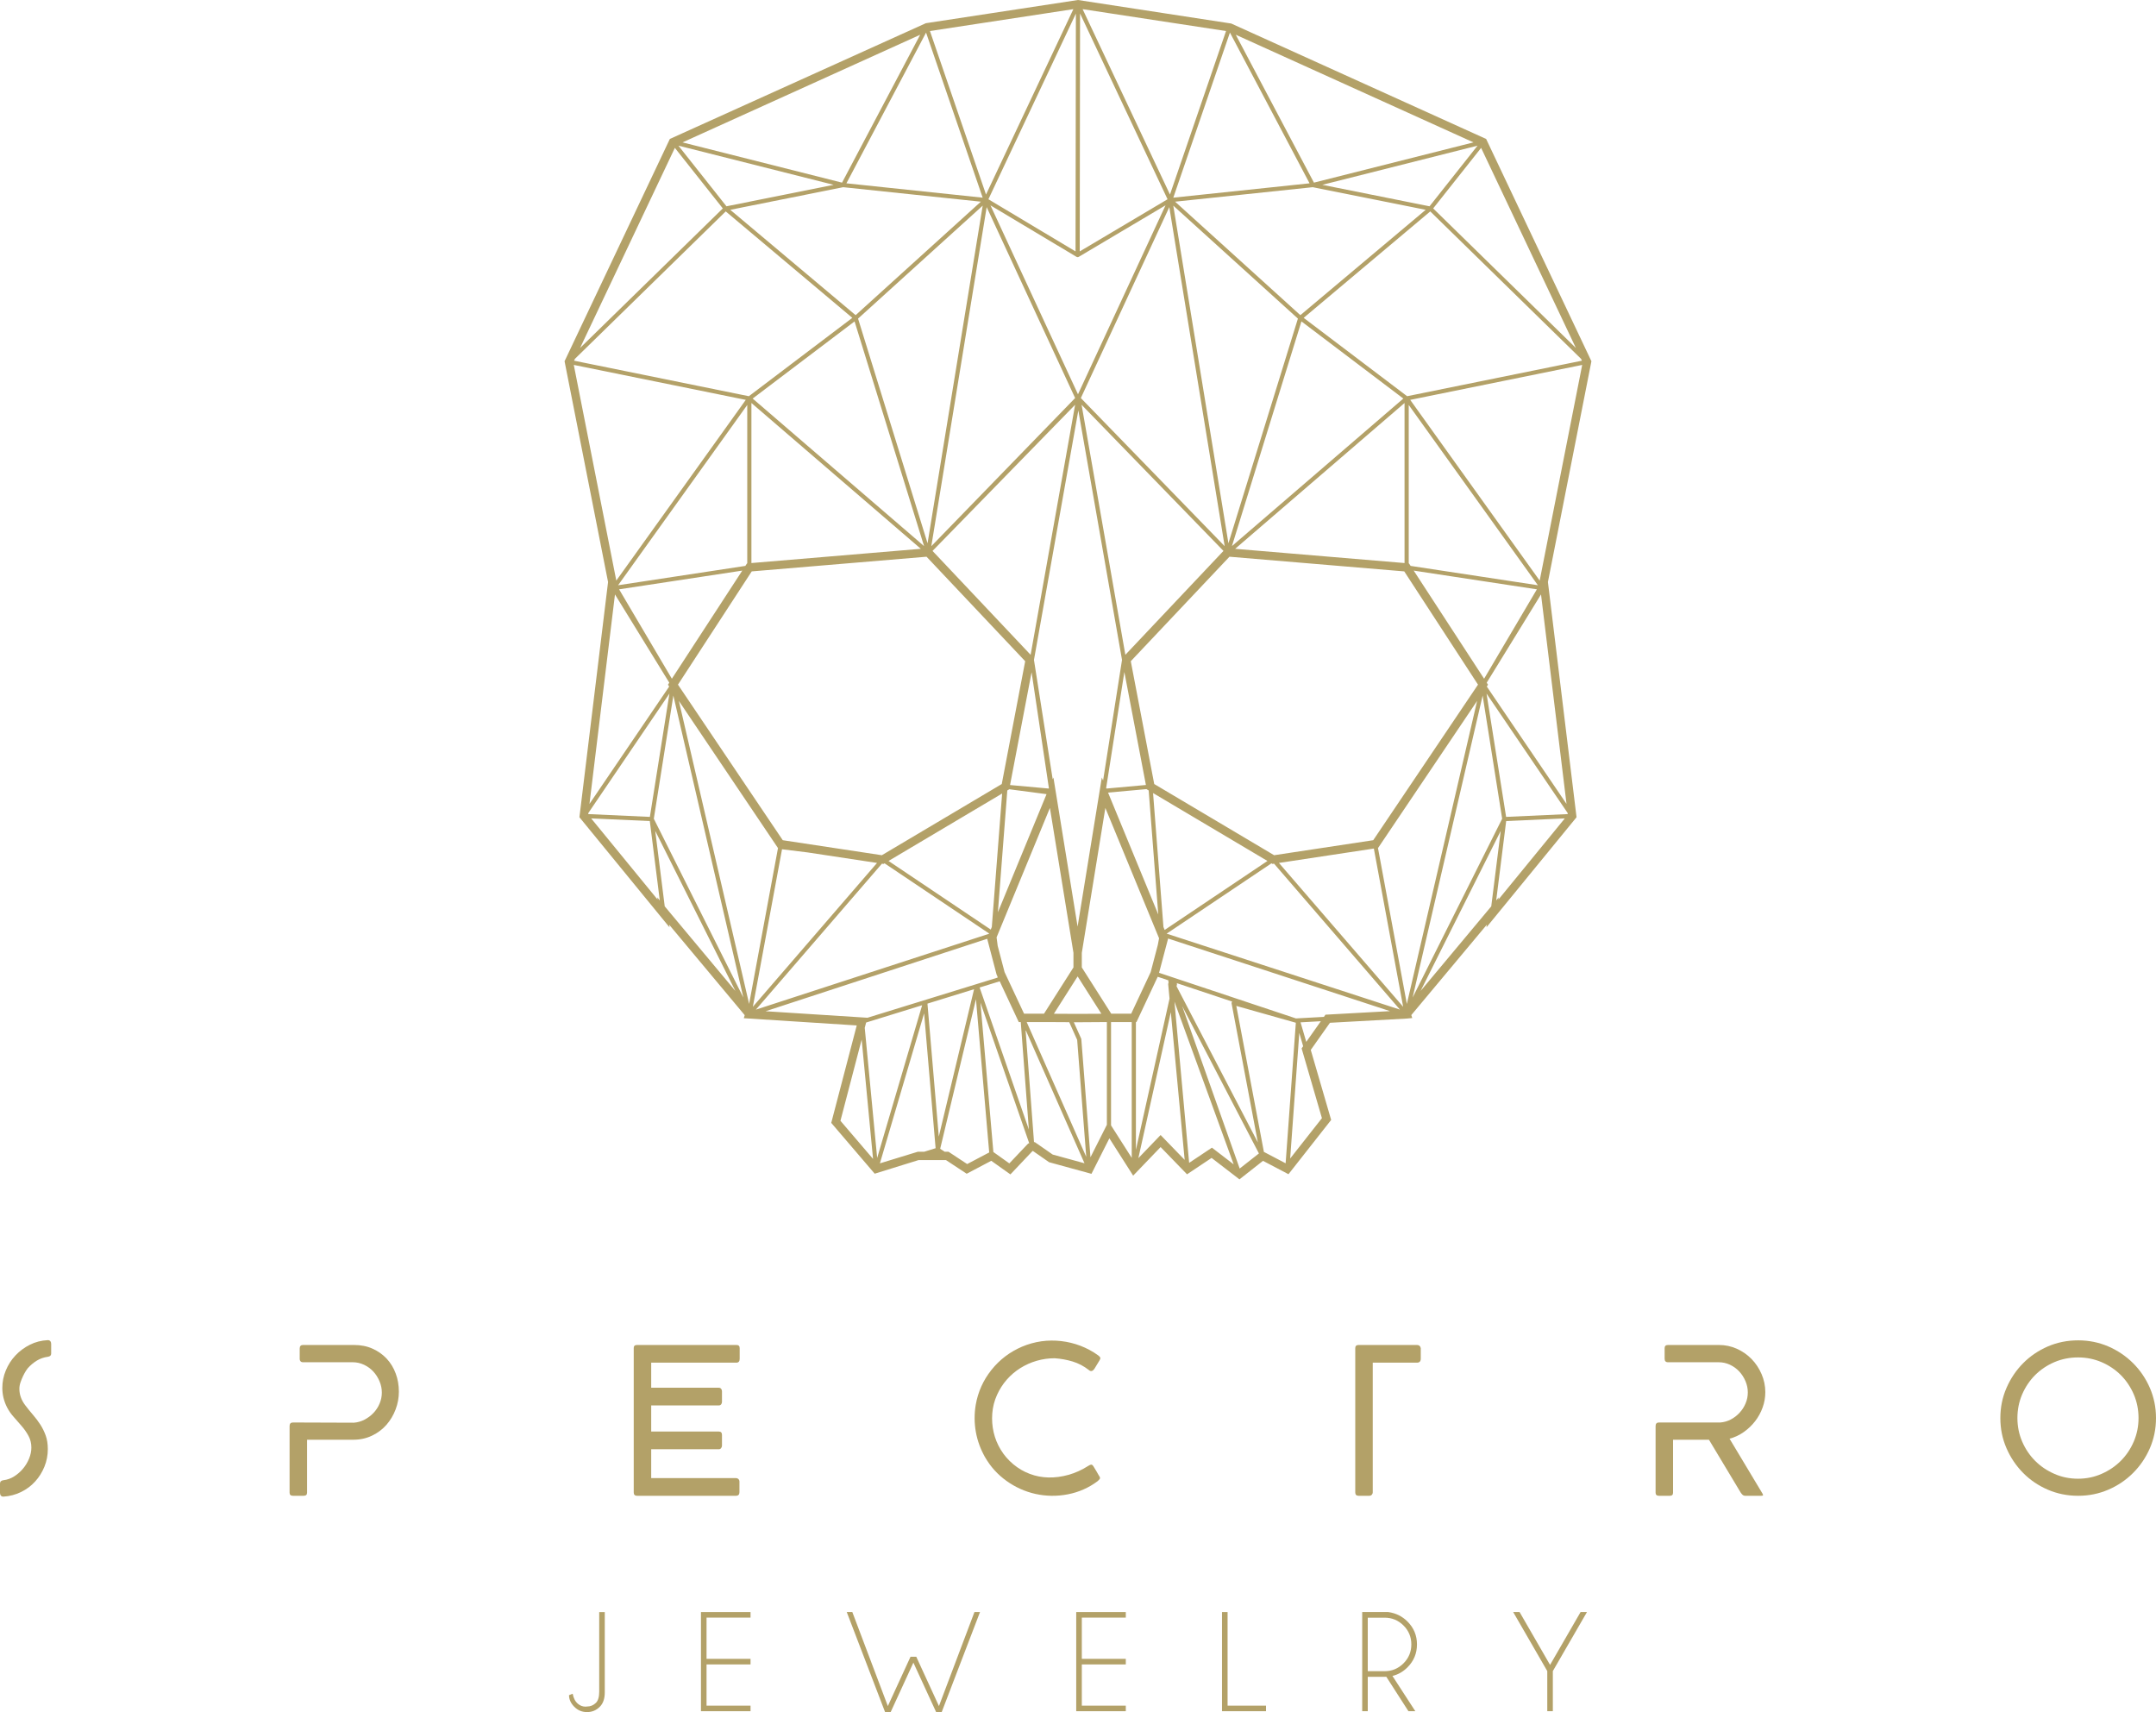 <svg xmlns="http://www.w3.org/2000/svg" xmlns:xlink="http://www.w3.org/1999/xlink" xmlns:a="http://ns.adobe.com/AdobeSVGViewerExtensions/3.0/" x="0px" y="0px" width="129.85px" height="103.106px" viewBox="0 0 129.85 103.106" style="enable-background:new 0 0 129.85 103.106;" xml:space="preserve">
<style type="text/css">
	.st0{fill:#B3A168;}
</style>
<defs>
</defs>
<path class="st0" d="M78.672,62.744l-0.343-1.176l1.222-0.068L78.672,62.744z M78.051,61.332l-8.244-2.747l0.546-2.064l13.364,4.372  l-3.888,0.214l-0.093,0.132L78.051,61.332z M79.616,67.338l-1.913,2.432l0.55-7.566l0.232,0.803l-0.092,0.13L79.616,67.338z   M56.625,69.181l2.155-9.007l0.121,1.403l0.676,7.826l-1.327,0.699l-1.126-0.743h-0.229L56.625,69.181z M75.757,68.799l-4.896-9.403  l0.024-0.107c0.007-0.03,0-0.058-0.013-0.083l3.338,1.111c-0.028,0.029-0.042,0.07-0.035,0.109L75.757,68.799z M77.43,70.057  l-1.309-0.687l-1.661-8.791l3.585,1.013L77.43,70.057z M71.2,60.592l4.621,8.871l-1.158,0.91L71.2,60.592z M70.734,60.321l3.567,9.8  l-1.309-1.006l-1.373,0.915L70.734,60.321z M69.899,68.354l-1.339,1.393l1.955-8.794l0.834,8.897L69.899,68.354z M66.915,61.551  h1.246v8.178l-1.246-1.956V61.551z M65.114,62.542l-0.441-0.981l0.23,0.002l1.761-0.012v6.185l-0.988,1.959l-0.551-7.112  C65.123,62.569,65.12,62.555,65.114,62.542 M61.835,61.551h1.211l1.351,0.008l0.478,1.066l0.547,7.045L61.835,61.551z M56.541,68.45  l-0.683-8.01l2.807-0.867L56.541,68.45z M55.283,69.359l-2.289,0.701l2.663-9.034l0.692,8.122l-0.68,0.211H55.283z M52.165,61.579  l3.373-1.041l-2.709,9.197l-0.748-7.837L52.165,61.579z M43.709,12.732l7.624,6.41l-6.232,4.719l-10.527-2.139l0.054-0.113  L43.709,12.732z M40.645,8.906l2.888,3.646l-8.595,8.402L40.645,8.906z M55.42,2.093l-4.706,8.906l-9.608-2.424L55.42,2.093z   M64.646,0.551l-5.261,11.165l-3.377-9.847L64.646,0.551z M70.464,11.716L65.203,0.551l8.638,1.318L70.464,11.716z M88.743,8.575  l-9.608,2.424l-4.707-8.906L88.743,8.575z M86.316,12.552l2.888-3.646l5.706,12.048L86.316,12.552z M84.748,23.861l-6.232-4.719  l7.625-6.41l9.08,8.876l0.054,0.114L84.748,23.861z M91.568,33.341l-6.635-9.26l10.358-2.105l-2.56,12.989L91.568,33.341z   M89.546,41.345l0.073-0.11l-0.079-0.122l3.271-5.316l1.536,12.616l-4.6-6.771L89.546,41.345z M90.385,50.038l-0.571,4.545  l-4.254,5.093L90.385,50.038z M68.447,61.551l1.279-2.727l0.638,0.213l0.014,0.156c-0.015,0.023-0.024,0.051-0.021,0.082  l0.081,0.864l-2.025,9.109v-7.697H68.447z M60.21,59.097l1.147,2.454h0.121l0.488,6.472L59,59.469L60.21,59.097z M39.463,50.038  l4.827,9.639l-4.255-5.094L39.463,50.038z M40.318,41.769l-1.178,7.426l-3.713-0.169l0.009-0.068l0.083-0.122L40.318,41.769z   M40.309,41.113l-0.08,0.122l0.074,0.11l-4.801,7.068l1.536-12.615L40.309,41.113z M43.39,26.212l-6.272,8.752l-2.56-12.988  l10.358,2.105L43.39,26.212z M52.291,22.018l3.362,10.868l-10.322-8.884l6.137-4.646L52.291,22.018z M50.977,11.04l4.797-9.077  l3.41,9.941L50.977,11.04z M50.785,11.273l8.289,0.873l-1.98,1.794l-5.562,5.04l-7.55-6.345L50.785,11.273z M70.665,11.904  l3.41-9.942l4.796,9.078L70.665,11.904z M75.225,16.178l-4.451-4.032l8.289-0.873l6.803,1.362l-7.549,6.345L75.225,16.178z   M74.197,32.886l3.379-10.927l0.806-2.603l6.137,4.646L74.197,32.886z M92.623,35.245l-7.664-1.165l-0.031-0.046l-0.067-0.103  l-0.017-0.002v-9.54l7.418,10.353L92.623,35.245z M89.295,41.889l1.176,7.416l-5.392,10.769L89.295,41.889z M82.991,51.065  L83,51.064l5.962-8.852L84.731,60.46L82.991,51.065z M77.027,51.968l5.716-0.866l1.765,9.529L77.027,51.968z M76.575,51.992  l0.06,0.036l0.098-0.015l7.581,8.788l-14.05-4.574L76.575,51.992z M69.302,58.544l-1.174,2.504h-1.201l-0.739-1.163l-1.034-1.624  v-0.879l1.418-8.726l3.235,7.849l-0.075,0.399L69.302,58.544z M53.116,52.013l0.098,0.015l0.061-0.036l6.297,4.226l-0.006,0.016  l-14.041,4.569L53.116,52.013z M47.099,51.145l1.542,0.19l4.18,0.633l-7.479,8.663L47.099,51.145z M44.77,60.074l-5.393-10.769  l1.177-7.416L44.77,60.074z M40.887,42.212l5.963,8.852l0.008,0.001l-1.74,9.394L40.887,42.212z M45.005,24.388v9.541l-0.017,0.002  L44.89,34.08l-7.664,1.165l5.876-8.201L45.005,24.388z M51.678,19.187l7.507-6.802l-3.321,20.333l-3.351-10.832L51.678,19.187z   M74.39,33.051l10.202-8.781v9.638L74.39,33.051z M76.737,51.503l-7.221-4.287l-1.412-7.396l5.943-6.293l10.527,0.884l4.442,6.82  l-6.31,9.368L76.737,51.503z M70.071,55.826l-0.625-8.066l6.889,4.089l-6.191,4.155L70.071,55.826z M60.088,56.961l-0.067-0.51  l3.212-7.795l1.418,8.726v0.879l-1.774,2.787h-1.2l-1.174-2.504L60.088,56.961z M45.256,33.908V24.27l10.203,8.781L45.256,33.908z   M56.091,32.892l3.334-20.418l5.327,11.497L56.091,32.892z M70.675,14.011l3.083,18.88l-8.661-8.92l5.327-11.497L70.675,14.011z   M85.143,34.363l7.419,1.128l-3.178,5.383L85.143,34.363z M67.777,39.434l-2.636-15.057l8.545,8.8L67.777,39.434z M60.356,47.787  l-0.622,8.039l-0.064,0.155l-6.156-4.132L60.356,47.787z M45.275,34.411l10.528-0.884l5.941,6.293l-1.411,7.396l-7.222,4.287  l-5.968-0.904l-6.311-9.368L45.275,34.411z M40.465,40.874l-3.178-5.383l7.419-1.128L40.465,40.874z M62.072,39.435l-5.908-6.257  l8.588-8.802L62.072,39.435z M60.785,47.533v-0.002l2.246,0.295L60.1,54.94l0.567-7.337L60.785,47.533z M63.17,47.489l-2.337-0.212  l1.297-6.793l1.044,6.996L63.17,47.489z M67.576,39.742l-1.14,7.266l-0.076-0.186l-1.459,8.98l-1.456-8.98l-0.044,0.108  l-1.128-7.188l2.672-15.023L67.576,39.742z M67.717,40.469l1.298,6.805l-2.38,0.215l-0.014-0.034L67.717,40.469z M69.76,55.073  l-3.025-7.341l2.327-0.211l0.002,0.012l0.118,0.07l0.043,0.56L69.76,55.073z M66.333,61.051l-1.43,0.008l-1.431-0.008l0.019-0.029  l1.412-2.22l0.779,1.227L66.333,61.051z M78.17,19.187l-1.676,5.421l-2.509,8.11l-3.321-20.333l4.042,3.662L78.17,19.187z   M65.039,8.045l0.01-7.231L70.319,12l-5.29,3.14L65.039,8.045z M64.838,15.469c0.001,0,0.001,0,0.002,0v0.001  c0.02,0.011,0.041,0.017,0.063,0.017c0.021,0,0.042-0.006,0.062-0.016c0-0.001,0-0.001,0-0.001l0.002-0.001l5.23-3.104l-5.273,11.38  l-5.271-11.378L64.838,15.469z M64.788,7.665l-0.011,7.475L59.529,12l5.269-11.183L64.788,7.665z M94.421,49.026l-3.712,0.169  l-1.179-7.426l4.883,7.189L94.421,49.026z M86.097,12.424l-6.458-1.293l9.35-2.359L86.097,12.424z M43.753,12.424l-2.894-3.652  l9.351,2.359L43.753,12.424z M39.601,54.17l-3.997-4.884l3.532,0.16l0.601,4.78l-0.152-0.181L39.601,54.17z M52.24,61.293v-0.002  l-6.13-0.392l13.346-4.364l0.566,2.157l0.054,0.116l0.008,0.065L52.24,61.293z M90.112,54.226l0.601-4.78l3.532-0.16l-3.997,4.885  l0.016-0.126L90.112,54.226z M50.618,67.497l1.278-4.892l0.685,7.187L50.618,67.497z M59.638,67.186l-0.588-6.804l2.937,8.469  l-0.064,0.014l-1.134,1.197l-0.961-0.685L59.638,67.186z M63.401,69.53l-1.083-0.752l-0.042,0.009l-0.509-6.769l3.549,8.037  L63.401,69.53z M95.847,21.755L89.506,8.368L74.154,1.417L64.924,0l-9.163,1.398l-15.418,6.97l-6.341,13.387l2.62,13.296  l-1.725,14.165l5.426,6.631l-0.02-0.158l4.549,5.446l-0.054,0.184l6.801,0.436l-1.535,5.868l2.617,3.06l2.641-0.82h1.651  l1.248,0.823l1.48-0.78l1.153,0.819l1.329-1.403l0.029-0.006l0.973,0.676l2.551,0.699l1.079-2.138l1.432,2.247l1.654-1.721  l1.591,1.641l1.479-0.987l1.678,1.291l1.418-1.115l1.534,0.805l2.571-3.269l-1.228-4.215l1.155-1.635l4.637-0.255l0.32-0.031  l-0.057-0.178l4.547-5.442l-0.02,0.157l5.425-6.63l-1.724-14.165l2.604-13.215L95.847,21.755z"></path>
<path class="st0" d="M1.675,82.394c-0.017,0.017-0.053,0.068-0.108,0.152s-0.112,0.189-0.172,0.31  c-0.059,0.123-0.112,0.252-0.159,0.388C1.19,83.38,1.167,83.51,1.167,83.637c0,0.346,0.114,0.672,0.342,0.977  c0.153,0.202,0.311,0.399,0.476,0.589c0.165,0.191,0.313,0.388,0.444,0.59c0.131,0.204,0.239,0.423,0.324,0.659  c0.084,0.237,0.127,0.507,0.127,0.812c0,0.373-0.068,0.726-0.203,1.06s-0.322,0.633-0.559,0.894  c-0.236,0.262-0.52,0.473-0.849,0.635c-0.33,0.16-0.685,0.253-1.066,0.279c-0.068,0-0.119-0.022-0.152-0.064  C0.017,90.026,0,89.971,0,89.903v-0.557c0-0.119,0.068-0.186,0.203-0.204c0.229-0.025,0.445-0.101,0.647-0.229  c0.203-0.127,0.381-0.282,0.532-0.463c0.153-0.181,0.276-0.383,0.369-0.609c0.092-0.224,0.138-0.445,0.138-0.665  c0-0.254-0.056-0.487-0.17-0.698c-0.114-0.211-0.252-0.41-0.412-0.595c-0.161-0.187-0.323-0.373-0.489-0.56  c-0.165-0.185-0.298-0.38-0.4-0.582c-0.186-0.373-0.278-0.758-0.278-1.155c0-0.364,0.069-0.714,0.209-1.052  c0.14-0.338,0.331-0.638,0.577-0.9c0.245-0.264,0.535-0.479,0.869-0.648c0.334-0.169,0.695-0.261,1.085-0.279  c0.067,0,0.118,0.021,0.151,0.064c0.035,0.042,0.051,0.097,0.051,0.165v0.582c0,0.11-0.068,0.173-0.202,0.191  c-0.246,0.033-0.468,0.113-0.667,0.234C2.015,82.066,1.835,82.216,1.675,82.394"></path>
<path class="st0" d="M21.322,80.998c0.414,0,0.787,0.074,1.116,0.223c0.33,0.147,0.613,0.348,0.85,0.601  c0.237,0.254,0.419,0.552,0.545,0.895c0.128,0.342,0.19,0.708,0.19,1.096c0,0.365-0.065,0.72-0.196,1.065  c-0.131,0.349-0.315,0.656-0.551,0.927c-0.238,0.272-0.527,0.488-0.87,0.653c-0.342,0.165-0.721,0.247-1.135,0.247h-2.777v3.186  c0,0.125-0.068,0.189-0.204,0.189h-0.646c-0.136,0-0.203-0.064-0.203-0.189v-4.01c0-0.143,0.067-0.215,0.203-0.215l3.665,0.013  c0.229-0.017,0.444-0.078,0.647-0.185c0.203-0.105,0.383-0.24,0.54-0.406c0.156-0.165,0.279-0.352,0.367-0.564  c0.089-0.21,0.134-0.432,0.134-0.66c0-0.235-0.047-0.463-0.141-0.684c-0.092-0.219-0.217-0.415-0.373-0.583  c-0.157-0.17-0.343-0.305-0.559-0.407c-0.215-0.101-0.441-0.152-0.678-0.152h-2.993c-0.068,0-0.119-0.018-0.153-0.057  c-0.034-0.037-0.05-0.083-0.05-0.133v-0.635c0-0.143,0.068-0.215,0.203-0.215H21.322z"></path>
<path class="st0" d="M38.168,89.878v-8.703c0-0.118,0.067-0.177,0.2-0.177h5.99c0.127,0,0.191,0.065,0.191,0.192v0.643  c0,0.153-0.068,0.23-0.204,0.23h-5.125v1.51h4.073c0.059,0,0.105,0.021,0.139,0.064c0.034,0.041,0.051,0.093,0.051,0.151v0.635  c0,0.059-0.017,0.11-0.051,0.152c-0.034,0.044-0.08,0.063-0.139,0.063h-4.073v1.573h4.073c0.126,0,0.19,0.068,0.19,0.203v0.647  c0,0.05-0.017,0.1-0.051,0.146s-0.08,0.071-0.139,0.071h-4.073v1.736h5.087c0.068,0,0.123,0.02,0.165,0.059  c0.042,0.038,0.063,0.092,0.063,0.16v0.63c0,0.144-0.071,0.217-0.215,0.217h-5.952C38.234,90.08,38.168,90.012,38.168,89.878"></path>
<path class="st0" d="M59.337,87.772c-0.05-0.084-0.069-0.119-0.056-0.101c0.012,0.017,0.031,0.047,0.056,0.095  c0.026,0.044,0.045,0.079,0.058,0.101C59.407,87.887,59.388,87.857,59.337,87.772c-0.278-0.483-0.467-0.994-0.564-1.535  c-0.097-0.542-0.099-1.086-0.007-1.636c0.136-0.779,0.451-1.479,0.945-2.1c0.495-0.621,1.111-1.088,1.846-1.402  c0.38-0.16,0.769-0.267,1.167-0.324c0.397-0.053,0.795-0.058,1.192-0.011c0.398,0.046,0.785,0.141,1.161,0.284  c0.376,0.145,0.73,0.334,1.059,0.572c0.068,0.05,0.11,0.095,0.127,0.132c0.017,0.039,0.009,0.087-0.025,0.146l-0.317,0.521  c-0.11,0.169-0.229,0.194-0.356,0.076c-0.295-0.229-0.617-0.396-0.964-0.502c-0.347-0.105-0.706-0.17-1.078-0.196  c-0.372,0-0.733,0.051-1.084,0.152c-0.351,0.102-0.679,0.249-0.983,0.438c-0.304,0.19-0.578,0.423-0.819,0.697  c-0.24,0.275-0.437,0.582-0.589,0.92c-0.161,0.356-0.256,0.727-0.286,1.117c-0.029,0.389-0.002,0.766,0.083,1.135  c0.084,0.369,0.226,0.717,0.425,1.046c0.198,0.329,0.45,0.621,0.754,0.876c0.305,0.253,0.637,0.448,0.996,0.582  c0.36,0.137,0.735,0.208,1.13,0.217c0.392,0.007,0.794-0.044,1.204-0.159c0.411-0.114,0.814-0.298,1.211-0.552  c0.068-0.042,0.123-0.063,0.166-0.063c0.041,0,0.088,0.043,0.139,0.127c0.067,0.109,0.127,0.208,0.177,0.292  c0.043,0.076,0.081,0.143,0.114,0.202c0.034,0.06,0.055,0.094,0.064,0.103c0.034,0.057,0.034,0.109,0,0.151  c-0.034,0.042-0.076,0.084-0.127,0.128c-0.533,0.397-1.127,0.658-1.782,0.785c-0.656,0.128-1.309,0.119-1.96-0.025  c-0.635-0.143-1.215-0.407-1.743-0.787C60.084,88.799,59.659,88.33,59.337,87.772"></path>
<path class="st0" d="M85.569,81.19v0.63c0,0.162-0.076,0.243-0.228,0.243h-2.664v7.815c0,0.05-0.019,0.097-0.057,0.139  c-0.039,0.043-0.091,0.063-0.159,0.063h-0.634c-0.135,0-0.203-0.068-0.203-0.202v-8.691c0-0.125,0.068-0.189,0.203-0.189h3.514  C85.467,80.998,85.544,81.063,85.569,81.19"></path>
<path class="st0" d="M103.606,85.666c0.228-0.017,0.442-0.078,0.639-0.183c0.2-0.106,0.375-0.241,0.527-0.407  c0.153-0.165,0.273-0.352,0.362-0.565c0.089-0.211,0.132-0.431,0.132-0.659s-0.046-0.451-0.139-0.672  c-0.093-0.219-0.218-0.415-0.374-0.583c-0.156-0.17-0.342-0.304-0.558-0.407c-0.216-0.101-0.442-0.152-0.679-0.152h-3.056  c-0.136,0-0.204-0.072-0.204-0.215v-0.634c0-0.127,0.068-0.191,0.204-0.191h3.069c0.381,0,0.74,0.077,1.078,0.228  c0.338,0.154,0.633,0.359,0.884,0.616c0.252,0.258,0.453,0.561,0.603,0.908c0.15,0.347,0.226,0.709,0.226,1.089  c0,0.323-0.055,0.632-0.165,0.932c-0.109,0.301-0.26,0.574-0.45,0.819c-0.189,0.245-0.415,0.46-0.677,0.647  c-0.261,0.186-0.548,0.321-0.861,0.406l1.979,3.298c0.026,0.051,0.038,0.084,0.038,0.102c0,0.025-0.038,0.037-0.114,0.037h-0.951  c-0.068,0-0.123-0.019-0.166-0.057c-0.041-0.039-0.079-0.082-0.113-0.132l-1.913-3.185h-2.163v3.185c0,0.125-0.063,0.189-0.19,0.189  h-0.66c-0.135,0-0.202-0.064-0.202-0.189v-4.01c0-0.143,0.067-0.215,0.202-0.215H103.606z"></path>
<path class="st0" d="M125.157,89.052c0.498,0,0.97-0.096,1.414-0.292c0.443-0.193,0.831-0.455,1.161-0.786  c0.329-0.329,0.589-0.717,0.78-1.16c0.19-0.445,0.286-0.915,0.286-1.414c0-0.507-0.096-0.984-0.286-1.428  c-0.191-0.443-0.451-0.829-0.78-1.161c-0.33-0.328-0.718-0.589-1.161-0.78c-0.444-0.189-0.916-0.284-1.414-0.284  c-0.508,0-0.984,0.095-1.427,0.284c-0.444,0.191-0.831,0.452-1.161,0.78c-0.329,0.332-0.589,0.718-0.78,1.161  c-0.19,0.444-0.286,0.921-0.286,1.428c0,0.499,0.096,0.969,0.286,1.414c0.191,0.443,0.451,0.831,0.78,1.16  c0.33,0.331,0.717,0.593,1.161,0.786C124.173,88.956,124.649,89.052,125.157,89.052 M125.163,80.719  c0.643,0,1.249,0.123,1.816,0.367c0.568,0.248,1.065,0.583,1.492,1.009c0.428,0.427,0.765,0.925,1.011,1.491  c0.244,0.567,0.368,1.171,0.368,1.814c0,0.642-0.124,1.247-0.368,1.814c-0.246,0.566-0.583,1.062-1.011,1.49  c-0.427,0.428-0.924,0.763-1.492,1.008c-0.567,0.245-1.173,0.368-1.816,0.368c-0.652,0-1.262-0.123-1.829-0.368  c-0.568-0.245-1.063-0.58-1.486-1.008c-0.423-0.428-0.758-0.924-1.003-1.49c-0.247-0.567-0.369-1.172-0.369-1.814  c0-0.643,0.122-1.247,0.369-1.814c0.245-0.566,0.58-1.064,1.003-1.491c0.423-0.426,0.918-0.761,1.486-1.009  C123.901,80.842,124.511,80.719,125.163,80.719"></path>
<path class="st0" d="M36.424,101.919c0,0.378-0.099,0.667-0.298,0.865c-0.212,0.216-0.469,0.322-0.77,0.322  c-0.301,0-0.557-0.106-0.769-0.319c-0.211-0.212-0.316-0.447-0.316-0.7l0.22-0.086c0.05,0.269,0.155,0.47,0.316,0.605  c0.135,0.114,0.287,0.172,0.456,0.172c0.031,0,0.061-0.003,0.093-0.008c0.207,0,0.385-0.074,0.534-0.22  c0.132-0.133,0.199-0.354,0.199-0.668v-4.801h0.335V101.919z"></path>
<polygon class="st0" points="45.203,97.081 45.203,97.416 42.553,97.416 42.553,99.9 45.203,99.9 45.203,100.236 42.553,100.236   42.553,102.718 45.203,102.718 45.203,103.053 42.217,103.053 42.217,97.081 "></polygon>
<polygon class="st0" points="67.804,97.081 67.804,97.416 65.155,97.416 65.155,99.9 67.804,99.9 67.804,100.236 65.155,100.236   65.155,102.718 67.804,102.718 67.804,103.053 64.818,103.053 64.818,97.081 "></polygon>
<polygon class="st0" points="73.598,103.053 73.598,97.081 73.934,97.081 73.934,102.718 76.248,102.718 76.248,103.053 "></polygon>
<g>
	<path class="st0" d="M82.377,97.421v3.222h1.016c0.442,0,0.821-0.158,1.136-0.473c0.315-0.315,0.472-0.694,0.472-1.141   c0-0.444-0.157-0.824-0.472-1.138c-0.315-0.313-0.694-0.47-1.136-0.47H82.377z M83.493,100.978c-0.032,0.003-0.065,0.004-0.1,0.004   h-1.016v2.071h-0.335v-5.972h1.567c0.455,0.063,0.842,0.253,1.16,0.571c0.381,0.381,0.572,0.841,0.572,1.377   c0,0.542-0.191,1-0.572,1.382c-0.263,0.264-0.565,0.436-0.906,0.518l1.378,2.124h-0.415L83.493,100.978z"></path>
</g>
<polygon class="st0" points="93.188,100.637 91.134,97.08 91.519,97.08 93.356,100.264 95.195,97.08 95.58,97.08 93.523,100.637   93.523,103.053 93.188,103.053 "></polygon>
<polygon class="st0" points="58.689,97.081 56.55,102.744 55.184,99.772 55.175,99.772 54.847,99.772 54.839,99.772 53.472,102.744   51.333,97.081 50.997,97.081 53.306,103.106 53.642,103.106 55.011,100.129 56.381,103.106 56.716,103.106 59.024,97.081 "></polygon>
</svg>